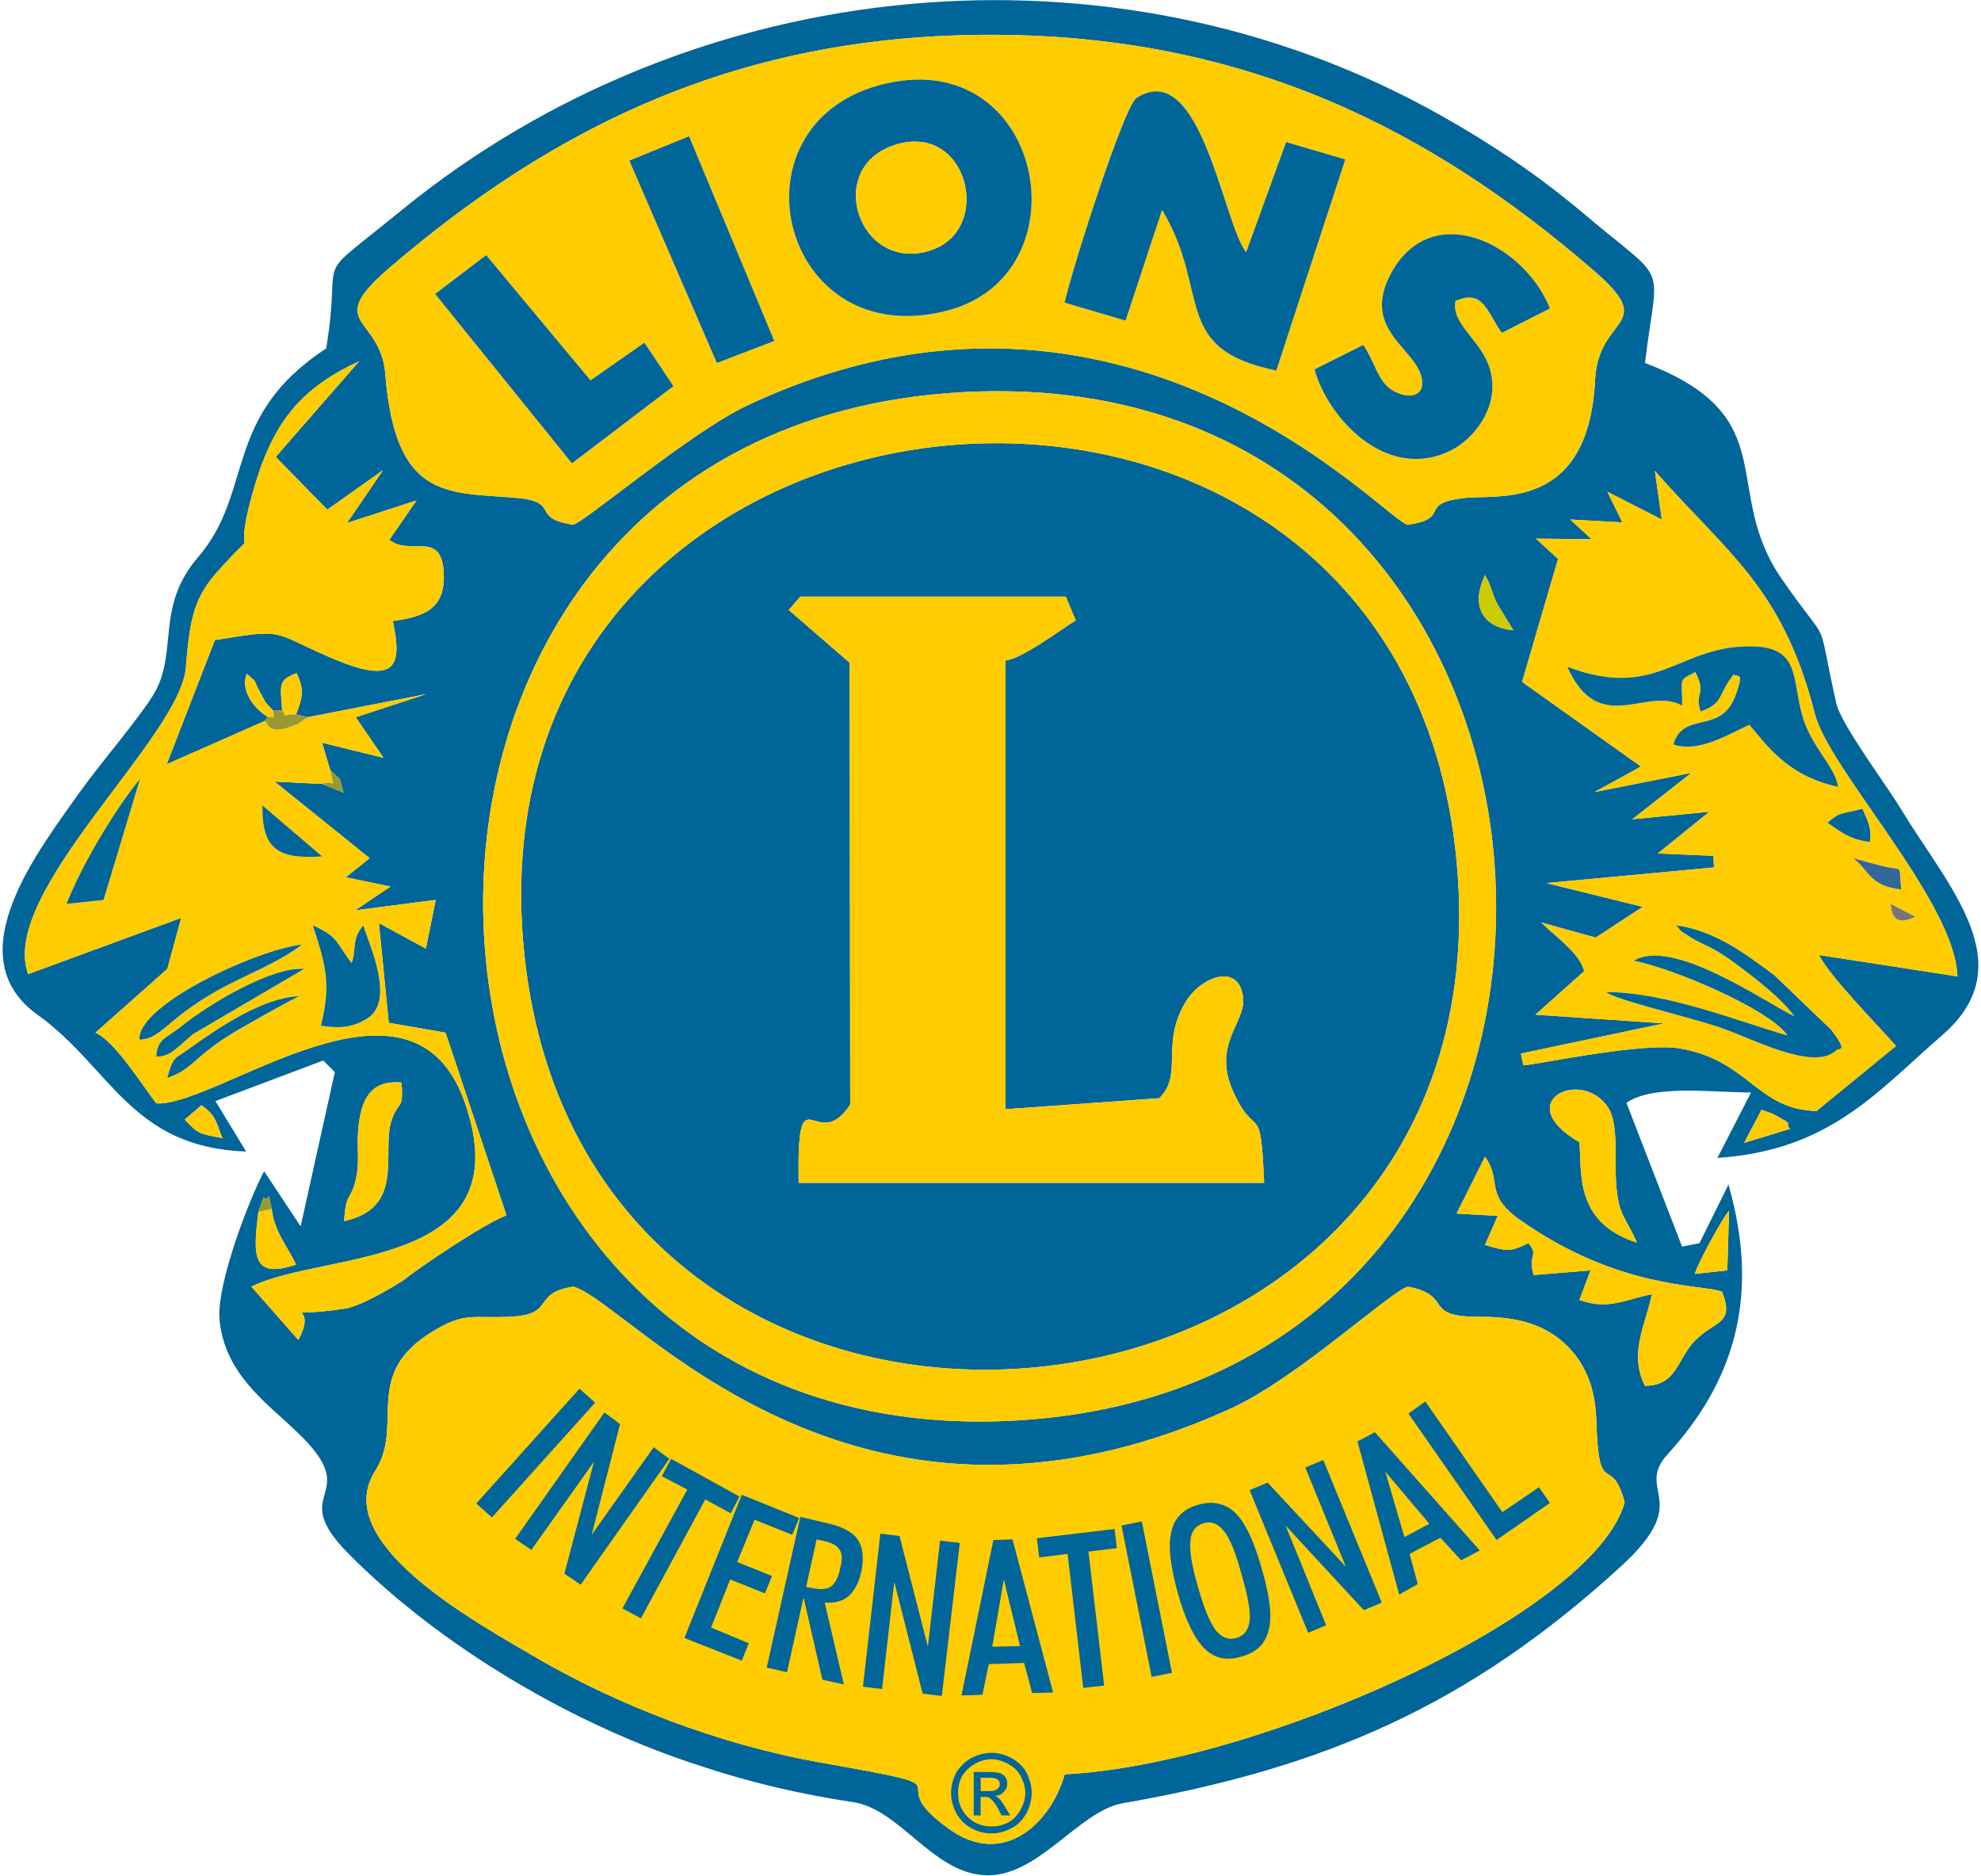 <?xml version="1.0" encoding="UTF-8"?>
<!DOCTYPE svg PUBLIC "-//W3C//DTD SVG 1.1//EN" "http://www.w3.org/Graphics/SVG/1.1/DTD/svg11.dtd">
<!-- Creator: CorelDRAW X8 -->
<svg xmlns="http://www.w3.org/2000/svg" xml:space="preserve" width="150px" height="142px" version="1.1" style="shape-rendering:geometricPrecision; text-rendering:geometricPrecision; image-rendering:optimizeQuality; fill-rule:evenodd; clip-rule:evenodd"
viewBox="0 0 3408 3235"
 xmlns:xlink="http://www.w3.org/1999/xlink">
 <defs>
  <style type="text/css">
   <![CDATA[
    .fil0 {fill:#006599}
    .fil3 {fill:#336699}
    .fil5 {fill:#767676}
    .fil4 {fill:#999933}
    .fil2 {fill:#CCCC00}
    .fil1 {fill:#FFCC00}
    .fil6 {fill:#006599;fill-rule:nonzero}
   ]]>
  </style>
 </defs>
 <g id="Capa_x0020_1">
  <path class="fil0" d="M984 2219c96,24 477,510 1135,210 114,-52 275,-202 305,-210 82,16 21,53 126,52 58,0 104,11 141,43 33,29 56,71 58,134 4,143 25,55 49,143 -53,193 -636,453 -966,469 -22,80 -103,164 -200,94 -128,-92 58,-65 -220,-114 -180,-32 -351,-100 -488,-179 -111,-65 -361,-201 -281,-325 50,-79 -23,-164 96,-238 58,-36 70,-24 134,-27 83,-3 37,-40 111,-52zm1935 -22c4,-16 45,-92 59,-109l-3 103 -56 6zm-2478 -107l9 -25c14,10 5,-22 14,20 5,41 28,65 42,96 -77,26 -74,-17 -65,-91zm2404 142c-46,9 -75,28 -125,10l19 -51 -98 8c-11,-36 10,-32 -9,-55 -31,15 -36,15 -75,3l22 -50 -71 -4 49 -98c30,41 -2,64 59,108 174,123 317,111 350,125 23,60 -15,47 -52,90 -26,31 -29,72 -81,72 -28,-55 0,-102 12,-158zm189 -318c9,4 15,4 27,11 32,18 11,7 22,22l-79 24 30 -57zm-2691 -8c24,18 24,25 36,57 -41,-8 -41,-7 -65,-32l29 -25zm2440 132c4,60 16,59 36,105 -107,-34 -95,-119 -99,-173 -121,-70 5,-130 50,-59 17,26 11,90 13,127zm-2194 68c3,-51 11,-34 20,-71 7,-29 2,-53 4,-83 4,-55 21,-90 75,-85 4,51 -6,29 -18,68 -16,55 24,148 -81,171zm1042 -1428c1181,-90 1285,1677 144,1770 -1176,95 -1292,-1682 -144,-1770zm975 409c-54,-5 -74,-43 -49,-95 11,17 12,33 22,51l27 44zm162 -239l94 48 -12 -84c123,141 220,199 276,419 24,96 242,324 246,453l-239 -37c21,40 99,118 133,157l-137 112c-103,-2 -117,-88 -237,-108 -68,-11 -264,32 -269,29l-4 -20 247 -52 -222 -15 84 -75c-6,-30 -52,-62 -74,-84l94 26 81 -53 -166 -41 289 -27 -1 -20 -96 -4 89 -72 -133 13 102 -80 -167 33 80 -44 -205 -146 62 -212 -38 -35 96 1 -37 -34 90 5 -26 -53zm-2315 395l4 -7c-21,-12 -48,-44 -36,-74 20,17 9,6 23,32 14,24 2,9 23,32l15 -1c-2,-41 -9,-52 25,-64 14,29 10,43 -1,71l20 5 205 -40 -122 40 48 70 -106 -26 14 47c24,24 13,7 23,39l-37 -15 -82 -4 164 132 -41 33 77 16 -61 41 139 -18 -17 84 -81 -44 17 172 98 17 105 315c-38,14 -152,91 -175,110 -3,3 -74,47 -104,51 -130,19 -41,-18 -80,54l-81 -92c124,-62 469,-28 368,-318 -92,-263 -426,8 -532,2 -24,-31 -72,-108 -105,-122l124 -110 24 -88 -264 97c-52,-140 263,-408 272,-529 6,-72 11,-115 50,-160 88,-100 27,-3 64,-137 34,-123 81,-183 185,-231l-144 165 89 91 96 -68 -62 91 120 -39 -47 68c37,30 95,-22 94,67 -1,53 -36,66 -88,73 16,76 9,114 -110,62 -101,-44 -75,-49 -197,-29l-83 214 170 -75zm531 -338c-78,-12 -16,-41 -106,-47 -114,-9 -201,1 -218,-213 -8,-101 -108,-84 7,-183 286,-245 605,-403 1041,-402 435,1 754,162 1037,407 112,97 8,76 2,187 -11,229 -168,198 -226,205 -81,9 -21,35 -97,46 -35,-2 -485,-513 -1139,-206 -98,46 -279,200 -301,206zm708 2329c92,7 164,-111 240,-124 351,-61 600,-171 860,-409 127,-116 21,-129 81,-194 112,-123 160,-269 104,-464l-50 101 -30 6 -96 -248c47,-33 156,-17 215,-18l-58 113c195,-13 277,-116 387,-211 142,-122 11,-256 -70,-390 -26,-43 -104,-147 -112,-183 -37,-165 -5,-86 -93,-213 -109,-156 7,-281 -237,-374 22,-182 44,-131 -105,-257 -77,-65 -155,-118 -249,-171 -565,-317 -1286,-246 -1789,163 -165,135 -102,61 -132,240 -180,118 -123,246 -221,360 -73,85 -35,161 -74,232 -22,39 -94,123 -127,169 -73,103 -218,286 -76,388 127,91 161,229 360,236l-53 -87 186 -70 20 20 -59 266 -63 -95c-23,42 -82,192 -77,255 8,94 82,145 132,193 124,117 -22,99 92,213 157,158 385,294 607,365 81,27 168,48 262,62 80,12 136,120 225,126z"/>
  <path class="fil0" d="M2122 1881c40,90 48,10 54,159l-803 0c-3,-200 30,-45 89,-135l-1 -762 -105 -91 20 -23 458 0 17 41c-26,16 -94,67 -121,69l0 774 265 -19c42,-40 2,-93 45,-165 27,-46 95,-70 100,-6 3,41 -53,79 -18,158zm-1222 -234c111,1050 1708,900 1608,-162 -99,-1059 -1721,-905 -1608,162z"/>
  <path class="fil1" d="M984 2219c-74,12 -28,49 -111,52 -64,3 -76,-9 -134,27 -119,74 -46,159 -96,238 -80,124 170,260 281,325 137,79 308,147 488,179 278,49 92,22 220,114 97,70 178,-14 200,-94 330,-16 913,-276 966,-469 -24,-88 -45,0 -49,-143 -2,-63 -25,-105 -58,-134 -37,-32 -83,-43 -141,-43 -105,1 -44,-36 -126,-52 -30,8 -191,158 -305,210 -658,300 -1039,-186 -1135,-210z"/>
  <path class="fil1" d="M834 440l180 216 93 -65 50 75 -175 133 -236 -292 88 -67zm1513 155c20,29 25,63 50,78 28,17 62,12 49,-28 -17,-48 -100,-80 -52,-172 71,-133 231,-52 275,59l-83 42c-26,-37 -32,-76 -80,-55 -8,44 51,69 62,128 11,59 -31,110 -70,130 -112,55 -213,-58 -235,-140l84 -42zm-835 -448c284,-77 361,327 116,389 -285,73 -380,-317 -116,-389zm320 375c9,-46 102,-339 124,-353 111,-72 150,219 189,266l69 -190 102 30 -119 364c-183,-37 -112,-136 -197,-277l-63 191 -105 -31zm-648 -287l147 353 -99 38 -151 -349 103 -42zm-200 670c22,-6 203,-160 301,-206 654,-307 1104,204 1139,206 76,-11 16,-37 97,-46 58,-7 215,24 226,-205 6,-111 110,-90 -2,-187 -283,-245 -602,-406 -1037,-407 -436,-1 -755,157 -1041,402 -115,99 -15,82 -7,183 17,214 104,204 218,213 90,6 28,35 106,47z"/>
  <path class="fil1" d="M900 1647c-113,-1067 1509,-1221 1608,-162 100,1062 -1497,1212 -1608,162zm731 -969c-1148,88 -1032,1865 144,1770 1141,-93 1037,-1860 -144,-1770z"/>
  <path class="fil1" d="M1461 1143l1 762c-59,90 -92,-65 -89,135l803 0c-6,-149 -14,-69 -54,-159 -35,-79 21,-117 18,-158 -5,-64 -73,-40 -100,6 -43,72 -3,125 -45,165l-265 19 0 -774c27,-2 95,-53 121,-69l-17 -41 -458 0 -20 23 105 91z"/>
  <path class="fil1" d="M284 1859c11,-40 12,-31 40,-52 52,-37 125,-86 187,-89 -22,11 -86,47 -110,61 -73,44 -71,64 -117,80zm-19 -37c2,-31 17,-31 42,-51 47,-38 156,-104 213,-100l-191 112c-21,16 -39,41 -64,39zm-29 -29c-4,-60 202,-155 280,-164 -39,31 -99,53 -147,80 -85,48 -96,83 -133,84zm299 -197c46,21 38,28 67,65 9,-24 -1,-39 20,-65 11,35 56,131 6,161 -28,17 -50,16 -79,12 18,-72 8,-106 -14,-173zm16 -119c-76,5 -104,-12 -103,-88l103 88zm-441 82c29,-73 85,-164 127,-216l-63 209 -64 7zm441 -207c23,-9 22,15 14,-24l-14 -47 106 26 -48 -70 122 -40 -205 40 -16 11c-37,16 -49,13 -57,-5l-170 75 83 -214c122,-20 96,-15 197,29 119,52 126,14 110,-62 52,-7 87,-20 88,-73 1,-89 -57,-37 -94,-67l47 -68 -120 39 62 -91 -96 68 -89 -91 144 -165c-104,48 -151,108 -185,231 -37,134 24,37 -64,137 -39,45 -44,88 -50,160 -9,121 -324,389 -272,529l264 -97 -24 88 -124 110c33,14 81,91 105,122 106,6 440,-265 532,-2 101,290 -244,256 -368,318l81 92c39,-72 -50,-35 80,-54 30,-4 101,-48 104,-51 23,-19 137,-96 175,-110l-105 -315 -98 -17 -17 -172 81 44 17 -84 -139 18 61 -41 -77 -16 41 -33 -164 -132 82 4z"/>
  <path class="fil1" d="M3091 1753c-22,-30 -59,-59 -96,-87 -51,-38 -55,-32 -84,-50 -22,-14 -12,-7 -24,-20 68,9 123,52 169,86l98 94c32,42 12,30 8,36 -39,36 -146,-22 -197,-39 -54,-19 -182,-48 -199,-62 102,0 224,49 313,75 -30,-45 -197,-116 -265,-129 66,-41 227,72 277,96zm208 -172c-43,22 -41,-18 -42,-22l42 22zm-24 -47c-55,-6 -56,-34 -83,-54 21,6 28,8 52,14 36,9 26,-6 31,40zm-67 -139c8,20 16,29 13,57 -37,-4 -53,-20 -73,-33 21,-19 25,-15 60,-24zm-509 -245c159,60 193,-41 325,-35 76,4 63,57 80,118 15,55 57,88 62,124 -89,-19 -125,-75 -153,-107 -34,15 -86,49 -131,34 17,-59 82,-16 107,-84 17,-45 2,-31 -3,-37 -29,37 -16,49 -57,64 -11,-33 11,-28 -9,-68 -32,16 -22,11 -23,58 -60,-35 -143,56 -198,-67zm163 -254l-94 -48 26 53 -90 -5 37 34 -96 -1 38 35 -62 212 205 146 -80 44 167 -33 -102 80 133 -13 -89 72 96 4 1 20 -289 27 166 41 -81 53 -94 -26c22,22 68,54 74,84l-84 75 222 15 -247 52 4 20c5,3 201,-40 269,-29 120,20 134,106 237,108l137 -112c-34,-39 -112,-117 -133,-157l239 37c-4,-129 -222,-357 -246,-453 -56,-220 -153,-278 -276,-419l12 84z"/>
  <path class="fil0" d="M1832 522l105 31 63 -191c85,141 14,240 197,277l119 -364 -102 -30 -69 190c-39,-47 -78,-338 -189,-266 -22,14 -115,307 -124,353z"/>
  <path class="fil0" d="M1536 251c129,-45 175,146 64,181 -122,39 -183,-140 -64,-181zm-24 -104c-264,72 -169,462 116,389 245,-62 168,-466 -116,-389z"/>
  <path class="fil0" d="M2347 595l-84 42c22,82 123,195 235,140 39,-20 81,-71 70,-130 -11,-59 -70,-84 -62,-128 48,-21 54,18 80,55l83 -42c-44,-111 -204,-192 -275,-59 -48,92 35,124 52,172 13,40 -21,45 -49,28 -25,-15 -30,-49 -50,-78z"/>
  <polygon class="fil0" points="746,507 982,799 1157,666 1107,591 1014,656 834,440 "/>
  <polygon class="fil0" points="1081,277 1232,626 1331,588 1184,235 "/>
  <path class="fil0" d="M2699 1150c55,123 138,32 198,67 1,-47 -9,-42 23,-58 20,40 -2,35 9,68 41,-15 28,-27 57,-64 5,6 20,-8 3,37 -25,68 -90,25 -107,84 45,15 97,-19 131,-34 28,32 64,88 153,107 -5,-36 -47,-69 -62,-124 -17,-61 -4,-114 -80,-118 -132,-6 -166,95 -325,35z"/>
  <path class="fil1" d="M2508 2093l71 4 -22 50c39,12 44,12 75,-3 19,23 -2,19 9,55l98 -8 -19 51c50,18 79,-1 125,-10 -12,56 -40,103 -12,158 52,0 55,-41 81,-72 37,-43 75,-30 52,-90 -33,-14 -176,-2 -350,-125 -61,-44 -29,-67 -59,-108l-49 98z"/>
  <path class="fil1" d="M1536 251c-119,41 -58,220 64,181 111,-35 65,-226 -64,-181z"/>
  <path class="fil0" d="M3091 1753c-50,-24 -211,-137 -277,-96 68,13 235,84 265,129 -89,-26 -211,-75 -313,-75 17,14 145,43 199,62 51,17 158,75 197,39 4,-6 24,6 -8,-36l-98 -94c-46,-34 -101,-77 -169,-86 12,13 2,6 24,20 29,18 33,12 84,50 37,28 74,57 96,87z"/>
  <path class="fil1" d="M2720 1970c4,54 -8,139 99,173 -20,-46 -32,-45 -36,-105 -2,-37 4,-101 -13,-127 -45,-71 -171,-11 -50,59z"/>
  <path class="fil0" d="M535 1596c22,67 32,101 14,173 29,4 51,5 79,-12 50,-30 5,-126 -6,-161 -21,26 -11,41 -20,65 -29,-37 -21,-44 -67,-65z"/>
  <path class="fil1" d="M589 2106c105,-23 65,-116 81,-171 12,-39 22,-17 18,-68 -54,-5 -71,30 -75,85 -2,30 3,54 -4,83 -9,37 -17,20 -20,71z"/>
  <path class="fil0" d="M110 1559l64 -7 63 -209c-42,52 -98,143 -127,216z"/>
  <path class="fil0" d="M236 1793c37,-1 48,-36 133,-84 48,-27 108,-49 147,-80 -78,9 -284,104 -280,164z"/>
  <path class="fil0" d="M265 1822c25,2 43,-23 64,-39l191 -112c-57,-4 -166,62 -213,100 -25,20 -40,20 -42,51z"/>
  <path class="fil0" d="M284 1859c46,-16 44,-36 117,-80 24,-14 88,-50 110,-61 -62,3 -135,52 -187,89 -28,21 -29,12 -40,52z"/>
  <path class="fil1" d="M464 2085l-23 5c-9,74 -12,117 65,91 -14,-31 -37,-55 -42,-96z"/>
  <path class="fil0" d="M551 1477l-103 -88c-1,76 27,93 103,88z"/>
  <path class="fil1" d="M2919 2197l56 -6 3 -103c-14,17 -55,93 -59,109z"/>
  <path class="fil0" d="M3148 1419c20,13 36,29 73,33 3,-28 -5,-37 -13,-57 -35,9 -39,5 -60,24z"/>
  <path class="fil2" d="M2606 1087l-27 -44c-10,-18 -11,-34 -22,-51 -25,52 -5,90 49,95z"/>
  <path class="fil1" d="M3004 1971l79 -24c-11,-15 10,-4 -22,-22 -12,-7 -18,-7 -27,-11l-30 57z"/>
  <path class="fil1" d="M482 1225c11,15 -5,7 24,7 11,-28 15,-42 1,-71 -34,12 -27,23 -25,64z"/>
  <path class="fil3" d="M3275 1534c-5,-46 5,-31 -31,-40 -24,-6 -31,-8 -52,-14 27,20 28,48 83,54z"/>
  <path class="fil1" d="M314 1931c24,25 24,24 65,32 -12,-32 -12,-39 -36,-57l-29 25z"/>
  <path class="fil1" d="M457 1236c14,0 10,4 10,-10 -21,-23 -9,-8 -23,-32 -14,-26 -3,-15 -23,-32 -12,30 15,62 36,74z"/>
  <path class="fil4" d="M457 1236l-4 7c8,18 20,21 57,5l16 -11 -20 -5c-29,0 -13,8 -24,-7l-15 1c0,14 4,10 -10,10z"/>
  <path class="fil5" d="M3299 1581l-42 -22c1,4 -1,44 42,22z"/>
  <path class="fil4" d="M551 1352l37 15c-10,-32 1,-15 -23,-39 8,39 9,15 -14,24z"/>
  <path class="fil4" d="M441 2090l23 -5c-9,-42 0,-10 -14,-20l-9 25z"/>
  <path class="fil0" d="M817 2593l178 -198 27 24 -178 198 -27 -24zm67 61l154 -218 27 20 -49 191 107 -151 27 20 -153 217 -28 -19 51 -193 -108 152 -28 -19zm185 120l112 -205 -44 -23 16 -30 118 65 -15 29 -44 -24 -111 205 -32 -17zm107 51l99 -247 99 40 -12 29 -65 -26 -30 73 60 24 -12 30 -60 -24 -33 83 65 27 -12 30 -99 -39zm210 -88l11 2c14,3 25,2 32,-3 7,-5 13,-16 16,-33 4,-14 3,-25 -2,-31 -4,-7 -14,-12 -29,-15l-10 -2 -18 82zm-5 20l-28 127 -35 -8 58 -260 42 10c28,6 47,15 56,28 10,14 12,32 7,57 -4,19 -12,33 -22,42 -11,9 -24,12 -41,11l33 141 -37 -8 -32 -140 -1 0zm103 152l30 -264 33 4 49 191 21 -183 34 4 -31 264 -33 -4 -49 -193 -21 185 -33 -4zm243 -185l-20 116 48 -1 -28 -115zm-73 200l55 -268 33 -1 70 264 -36 1 -14 -52 -61 2 -11 53 -36 1zm210 -13l-27 -231 -49 6 -4 -33 134 -16 4 33 -49 6 27 231 -36 4zm118 -19l-52 -261 35 -7 52 261 -35 7zm80 -155c10,36 20,60 30,74 10,13 22,18 36,14 14,-4 21,-14 23,-30 2,-15 -3,-42 -14,-80 -10,-37 -20,-62 -30,-74 -10,-13 -22,-18 -35,-14 -14,4 -22,14 -23,30 -2,17 2,43 13,80zm-35 10c-13,-47 -17,-82 -11,-105 5,-24 21,-40 47,-47 25,-7 47,-2 64,15 17,17 32,49 45,96 14,47 18,82 12,105 -6,24 -21,39 -47,46 -26,8 -47,3 -64,-14 -17,-17 -33,-49 -46,-96zm225 69l-101 -246 31 -13 135 145 -70 -171 31 -13 101 246 -31 13 -135 -146 70 172 -31 13zm133 -278l33 113 43 -23 -76 -90zm24 212l-72 -264 30 -16 181 204 -32 17 -36 -39 -53 28 14 52 -32 18zm168 -94l-152 -218 29 -21 133 191 63 -43 19 27 -92 64z"/>
  <path class="fil6" d="M1706 3023c11,0 23,3 34,9 11,6 20,14 26,25 6,12 9,23 9,35 0,12 -3,24 -9,35 -6,11 -14,20 -26,26 -11,6 -22,9 -34,9 -12,0 -24,-3 -35,-9 -11,-6 -20,-15 -26,-26 -6,-11 -9,-23 -9,-35 0,-12 3,-23 9,-35 7,-11 15,-19 26,-25 12,-6 23,-9 35,-9zm0 11c-10,0 -20,3 -29,8 -9,5 -16,12 -22,21 -5,10 -7,19 -7,29 0,10 2,20 7,29 5,9 13,17 22,22 9,5 19,7 29,7 10,0 19,-2 29,-7 9,-5 16,-13 21,-22 5,-9 8,-19 8,-29 0,-10 -3,-19 -8,-29 -5,-9 -12,-16 -22,-21 -9,-5 -19,-8 -28,-8zm-31 97l0 -75 26 0c9,0 15,1 19,2 4,1 7,4 10,7 2,4 3,7 3,11 0,6 -2,10 -6,14 -4,5 -9,7 -15,7 2,1 4,3 6,4 3,3 7,8 11,15l9 15 -15 0 -6 -12c-5,-9 -10,-15 -13,-17 -2,-2 -5,-3 -10,-3l-7 0 0 32 -12 0zm12 -42l15 0c7,0 12,-1 14,-4 3,-2 4,-4 4,-8 0,-2 0,-4 -2,-6 -1,-1 -3,-3 -5,-4 -2,0 -6,-1 -12,-1l-14 0 0 23z"/>
 </g>
</svg>
